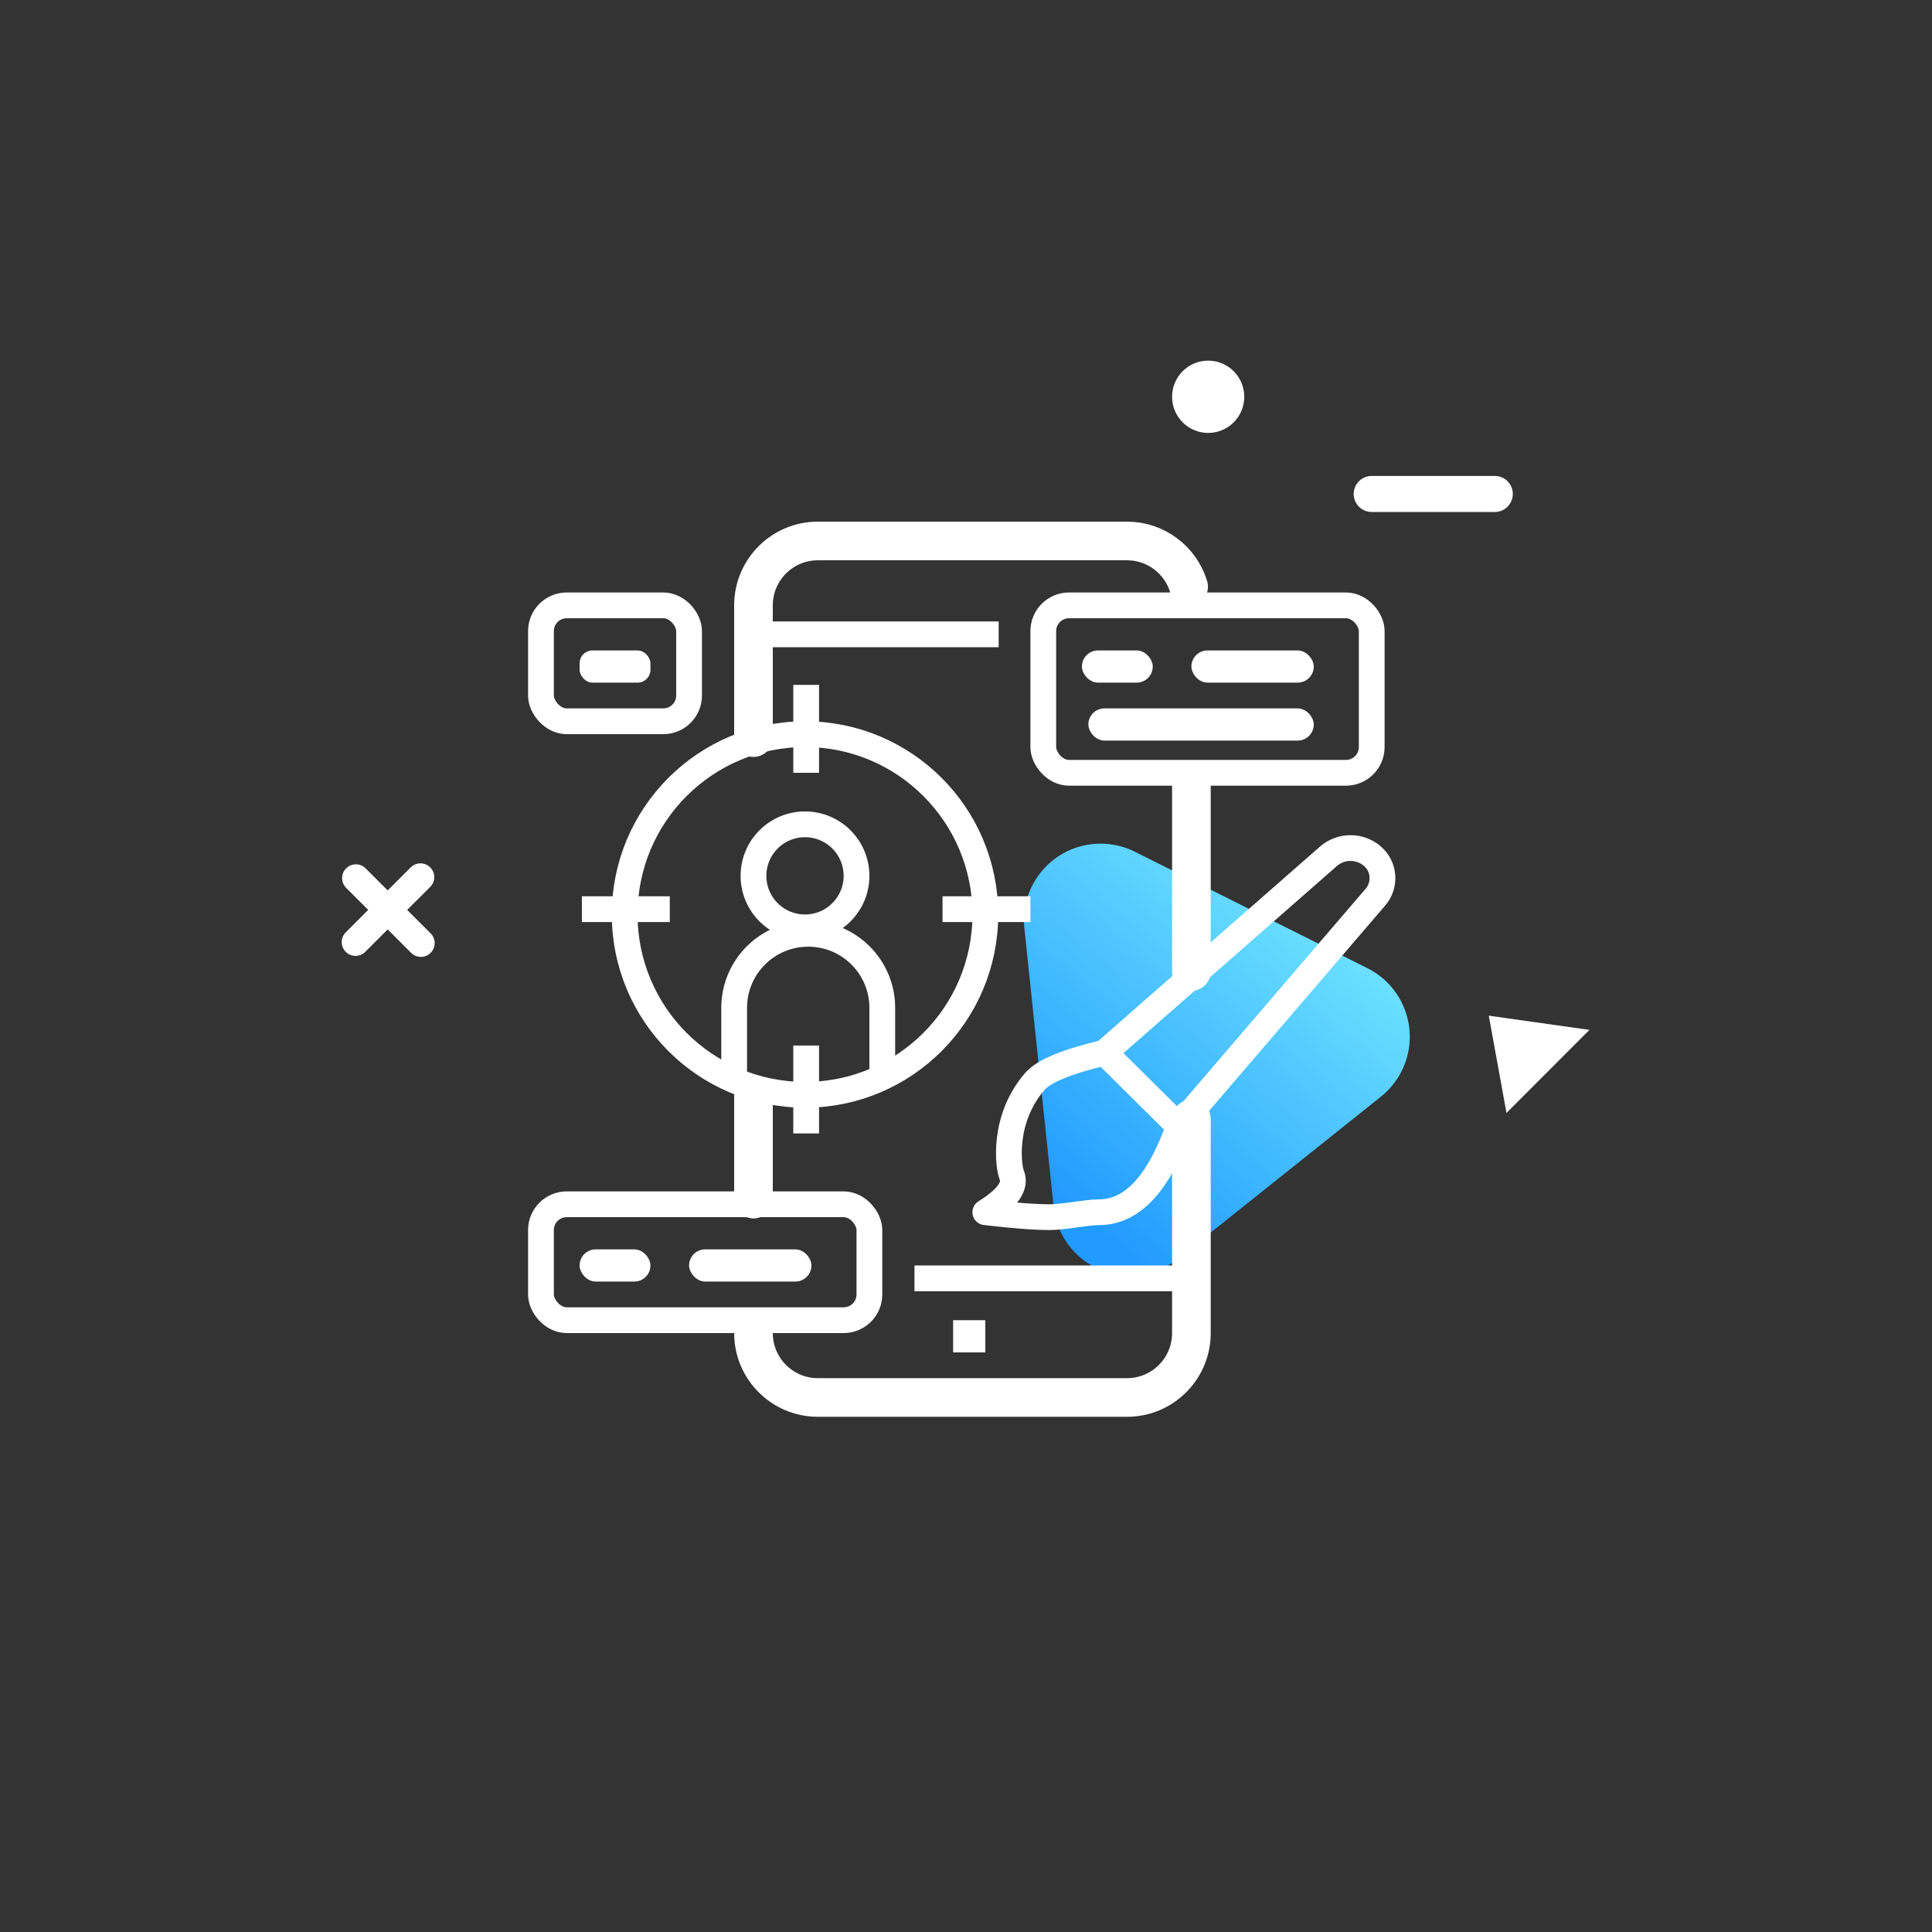 <?xml version="1.0" encoding="UTF-8"?>
<svg width="300px" height="300px" viewBox="0 0 300 300" version="1.1" xmlns="http://www.w3.org/2000/svg" xmlns:xlink="http://www.w3.org/1999/xlink">
    <rect x="0" y="0" width="300" height="300" fill="#333333" stroke="none"/>
    <!-- Generator: Sketch 53.1 (72631) - https://sketchapp.com -->
    <title>Mobile App UIUX</title>
    <desc>Created with Sketch.</desc>
    <defs>
        <linearGradient x1="79.149%" y1="7.923%" x2="20.075%" y2="87.799%" id="linearGradient-1">
            <stop stop-color="#75E9FF" offset="0%"></stop>
            <stop stop-color="#219BFF" offset="100%"></stop>
        </linearGradient>
    </defs>
    <g id="mobileappuiux" stroke="none" stroke-width="1" fill="none" fill-rule="evenodd">
        <path class="linebox4" d="M214.432,170.285 L182.876,195.483 C177.74,199.583 170.252,198.745 166.151,193.609 C164.733,191.833 163.853,189.688 163.615,187.427 L159.066,144.144 C158.379,137.608 163.121,131.752 169.657,131.065 C171.917,130.828 174.199,131.242 176.231,132.26 L212.336,150.346 C218.212,153.29 220.59,160.439 217.646,166.316 C216.875,167.856 215.778,169.21 214.432,170.285 Z" id="Rectangle" fill="url(#linearGradient-1)" fill-rule="nonzero"></path>
        <ellipse class="linebox4" id="Oval" fill="#FFFFFF" fill-rule="nonzero" cx="187.605" cy="61.613" rx="5.605" ry="5.613"></ellipse>
        <path class="linebox4" d="M213,76.702 L232.106,76.702" id="Path-3" stroke="#FFFFFF" stroke-width="5.6" stroke-linecap="round" stroke-linejoin="round" fill-rule="nonzero"></path>
        <polygon class="linebox4" id="Path-4" fill="#FFFFFF" fill-rule="nonzero" transform="translate(235.91, 161.91) rotate(-45) translate(-235.91, -161.91) " points="235.529 155.596 226.795 168.223 245.024 168.209"></polygon>
        <g id="Group-2" transform="translate(54, 136)" fill-rule="nonzero" stroke="#FFFFFF" stroke-linecap="round" stroke-linejoin="round" stroke-width="4.282">
            <path class="linebox4" d="M-0.888,5.246 L13.381,5.246" id="Path-3" transform="translate(6.246, 5.246) rotate(-45) translate(-6.246, -5.246) "></path>
            <path class="linebox4" d="M-0.827,5.4 L13.446,5.4" id="Path-3" transform="translate(6.31, 5.4) rotate(-315) translate(-6.31, -5.4) "></path>
        </g>
        <circle class="linebox4" id="Oval" stroke="#FFFFFF" stroke-width="4" fill-rule="nonzero" cx="125" cy="142" r="28"></circle>
        <path class="linebox4" d="M125.181,106.349 L125.181,120" id="Path-20" stroke="#FFFFFF" stroke-width="4" fill-rule="nonzero"></path>
        <path class="linebox4" d="M125.181,162.349 L125.181,176" id="Path-20" stroke="#FFFFFF" stroke-width="4" fill-rule="nonzero"></path>
        <path class="linebox4" d="M153.181,134.349 L153.181,148" id="Path-20" stroke="#FFFFFF" stroke-width="4" fill-rule="nonzero" transform="translate(153.181, 141.174) rotate(-270) translate(-153.181, -141.174) "></path>
        <path class="linebox4" d="M97.181,134.349 L97.181,148" id="Path-20" stroke="#FFFFFF" stroke-width="4" fill-rule="nonzero" transform="translate(97.181, 141.174) rotate(-270) translate(-97.181, -141.174) "></path>
        <g id="Group" transform="translate(114, 128)" fill-rule="nonzero" stroke="#FFFFFF" stroke-width="4">
            <circle class="linebox4" id="Oval" cx="11" cy="8" r="8"></circle>
            <path class="linebox4" d="M-1.77635684e-15,40 L-1.77635684e-15,28.5 C-1.77635684e-15,22.149 5.149,17 11.5,17 C17.851,17 23,22.149 23,28.5 L23,39" id="Path"></path>
        </g>
        <rect class="linebox4" id="Rectangle" stroke="#FFFFFF" stroke-width="4" fill-rule="nonzero" x="84" y="94" width="23" height="18" rx="4"></rect>
        <rect class="linebox4" id="Rectangle" fill="#FFFFFF" fill-rule="nonzero" x="90" y="101" width="11" height="5" rx="2"></rect>
        <rect class="linebox4" id="Rectangle" stroke="#FFFFFF" stroke-width="4" fill-rule="nonzero" x="84" y="187" width="51" height="18" rx="4"></rect>
        <rect class="linebox4" id="Rectangle" fill="#FFFFFF" fill-rule="nonzero" x="90" y="194" width="11" height="5" rx="2.5"></rect>
        <rect class="linebox4" id="Rectangle" fill="#FFFFFF" fill-rule="nonzero" x="107" y="194" width="19" height="5" rx="2.5"></rect>
        <rect class="linebox4" id="Rectangle" stroke="#FFFFFF" stroke-width="4" fill-rule="nonzero" x="162" y="94" width="51" height="26" rx="4"></rect>
        <rect class="linebox4" id="Rectangle" fill="#FFFFFF" fill-rule="nonzero" x="168" y="101" width="11" height="5" rx="2.5"></rect>
        <rect class="linebox4" id="Rectangle" fill="#FFFFFF" fill-rule="nonzero" x="185" y="101" width="19" height="5" rx="2.5"></rect>
        <rect class="linebox4" id="Rectangle-Copy" fill="#FFFFFF" fill-rule="nonzero" x="169" y="110" width="35" height="5" rx="2.5"></rect>
        <path class="linebox4" d="M117,186.198 L117,169.97 M117,114.534 L117,94 C117,88.477 121.477,84 127,84 L175,84 C179.512,84 183.325,86.988 184.571,91.093 M185,121.401 C185,129.95 185,138.99 185,150.86 M185,173.748 C185,183.763 185,194.806 185,207 C185,212.523 180.523,217 175,217 L127,217 C121.477,217 117,212.523 117,207 L117,206.804" id="Shape" stroke="#FFFFFF" stroke-width="6" stroke-linecap="round" stroke-linejoin="round" fill-rule="nonzero"></path>
        <path class="linebox4" d="M120,98.5 L155.068,98.5" id="Path-21" stroke="#FFFFFF" stroke-width="4" fill-rule="nonzero"></path>
        <path class="linebox4" d="M142,198.5 L184.059,198.5" id="Path-21-Copy" stroke="#FFFFFF" stroke-width="4" fill-rule="nonzero"></path>
        <rect class="linebox4" id="Rectangle" fill="#FFFFFF" fill-rule="nonzero" x="148" y="205" width="5" height="5"></rect>
        <g id="Group-45" transform="translate(153, 131)" stroke="#FFFFFF" stroke-width="4">
            <path class="linebox4" d="M18.518,32.444 L53.268,1.976 C55.216,0.268 58.123,0.25 60.092,1.934 L60.092,1.934 C61.984,3.553 62.205,6.399 60.587,8.291 C60.585,8.293 60.584,8.294 60.583,8.295 L30.063,43.885 C26.936,52.784 22.799,57.233 17.653,57.233 C15.737,57.233 12.15,58 10.029,58 C7.646,58 4.303,57.744 7.10542736e-15,57.233 C3.451,55.09 4.816,53.153 4.095,51.423 C3.58,50.188 2.582,42.827 7.699,36.911 C9.068,35.329 12.674,33.84 18.518,32.444 Z" id="Path-68" stroke-linecap="round" stroke-linejoin="round"></path>
            <path class="linebox4" d="M18.518,32.444 L30.063,43.885" id="Path-69"></path>
        </g>
    </g>
</svg>